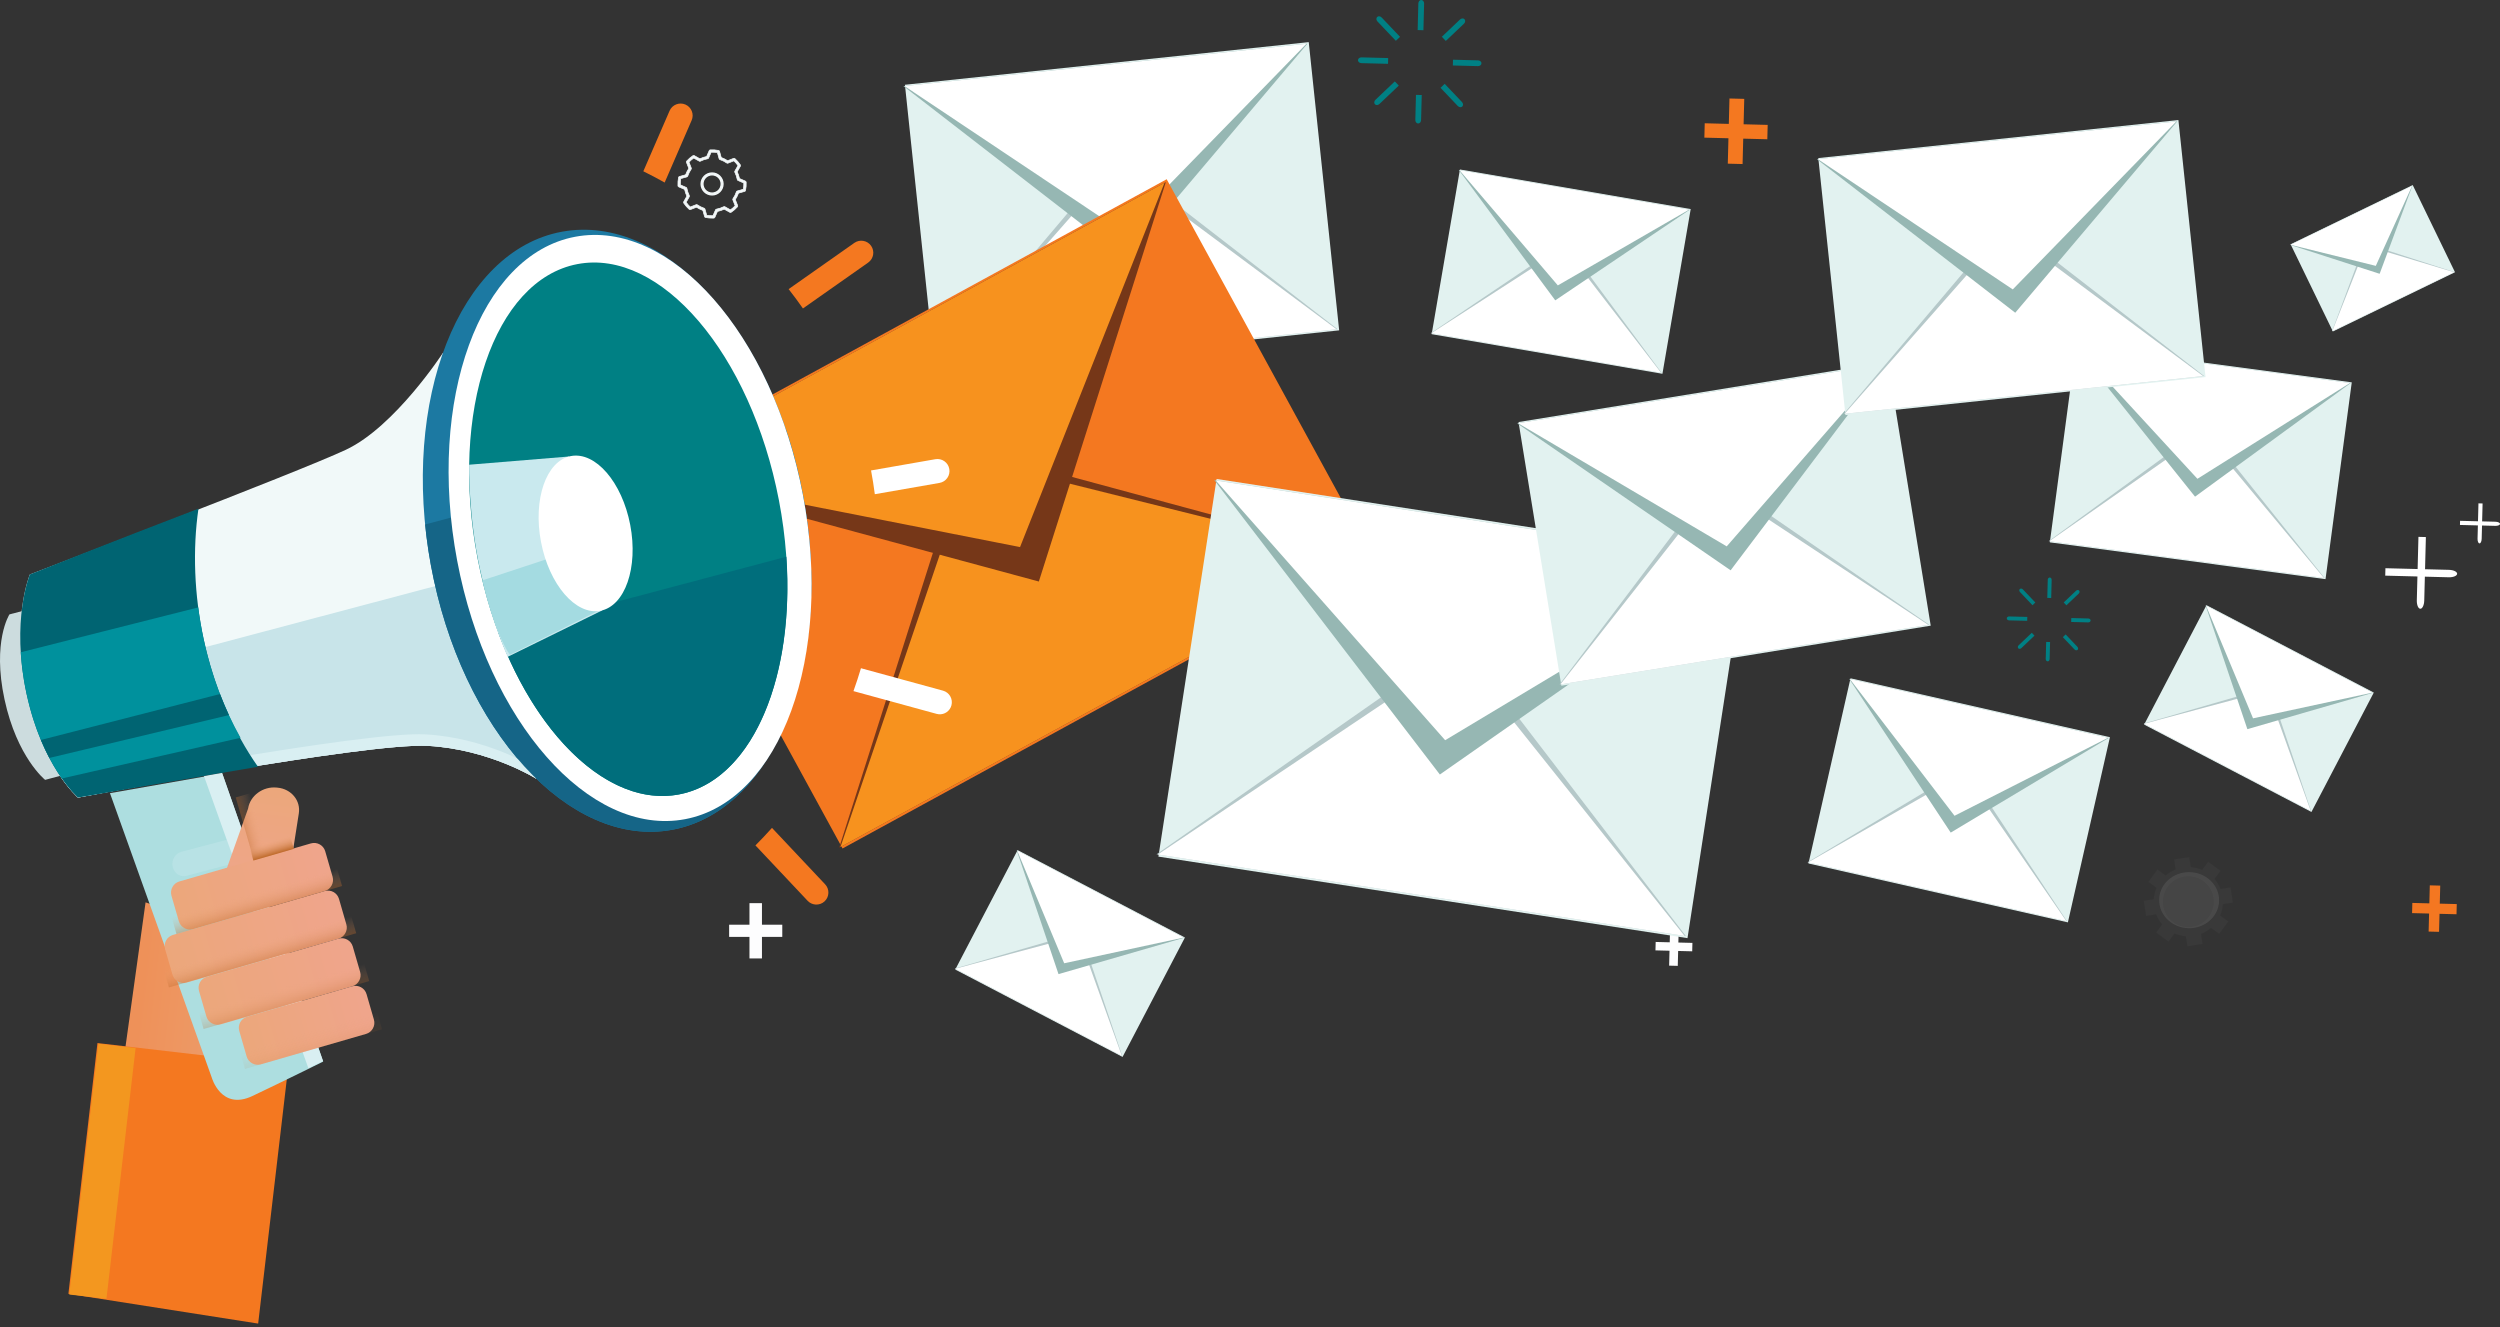 <svg width="680" height="361" viewBox="0 0 680 361" fill="none" xmlns="http://www.w3.org/2000/svg">
<rect x="0" y="0" width="680" height="361" fill="#333333" stroke="none"/>
<path d="M355.976 11.458L246.141 23.055L254.418 101.453L364.254 89.856L355.976 11.458Z" fill="#E2F2F0"/>
<path d="M253.898 101.088L303.319 42.707L363.812 89.532L253.898 101.088Z" fill="#B5C8C9"/>
<path d="M254.176 101.06L303.56 44.986L363.534 89.559L254.176 101.06Z" fill="white"/>
<path d="M245.727 23.423L306.219 70.248L355.64 11.867L245.727 23.423Z" fill="#96B7B3"/>
<path d="M246.008 23.396L305.47 63.13L355.36 11.898L246.008 23.396Z" fill="white"/>
<path d="M317.336 48.75L172.852 127.65L229.171 230.783L373.655 151.882L317.336 48.75Z" fill="#F47820"/>
<path d="M228.242 230.585L262.792 121.938L372.861 151.701L228.242 230.585Z" fill="#763718"/>
<path d="M228.609 230.384L264.428 124.936L372.493 151.901L228.609 230.384Z" fill="#F7921E"/>
<path d="M172.496 128.407L282.565 158.174L317.112 49.523L172.496 128.407Z" fill="#763718"/>
<path d="M172.863 128.207L277.451 148.805L316.741 49.725L172.863 128.207Z" fill="#F7921E"/>
<g opacity="0.3">
<g opacity="0.3">
<path opacity="0.3" d="M604.004 241.789C603.609 240.787 603.048 239.874 602.362 239.08L603.995 236.861L600.609 234.379L598.979 236.604C598.017 236.184 596.981 235.924 595.902 235.847L595.483 233.123L591.34 233.757L591.756 236.481C590.754 236.88 589.841 237.441 589.051 238.121L586.829 236.491L584.347 239.871L586.566 241.504C586.149 242.466 585.885 243.502 585.815 244.577L583.094 244.994L583.728 249.14L586.449 248.72C586.847 249.731 587.405 250.645 588.092 251.432L586.461 253.651L589.844 256.136L591.472 253.914C592.434 254.334 593.473 254.595 594.548 254.671L594.965 257.395L599.111 256.758L598.694 254.037C599.702 253.638 600.609 253.078 601.4 252.394L603.621 254.022L606.107 250.642L603.885 249.014C604.305 248.052 604.565 247.013 604.639 245.938L607.357 245.518L606.726 241.372L604.004 241.789ZM602.071 244.213C602.65 247.994 600.052 251.524 596.276 252.103C592.495 252.682 588.962 250.087 588.383 246.309C587.804 242.527 590.399 238.994 594.18 238.421C597.959 237.842 601.492 240.434 602.071 244.213Z" fill="white"/>
</g>
<path opacity="0.3" d="M603.602 245.056C603.71 240.842 600.145 237.331 595.64 237.216C591.135 237.1 587.394 240.422 587.286 244.637C587.178 248.851 590.742 252.361 595.248 252.477C599.753 252.593 603.493 249.271 603.602 245.056Z" fill="white"/>
</g>
<path d="M88.733 269.951L56.371 266.188L57.156 259.432L89.514 263.198L88.733 269.951Z" fill="url(#paint0_linear_421_63924)"/>
<path d="M89.395 263.182L39.594 245.439L32.93 293.362L68.577 297.508C68.577 297.508 70.706 273.613 80.564 271.51C90.422 269.408 89.395 263.182 89.395 263.182Z" fill="url(#paint1_linear_421_63924)"/>
<path d="M18.602 351.919L70.219 360.015L78.456 289.751L26.507 283.711L18.602 351.919Z" fill="#F47820"/>
<path d="M18.845 352.112L28.953 353.287L36.884 285.079L26.776 283.904L18.845 352.112Z" fill="#F3971F"/>
<path d="M145.877 211.821C145.877 211.821 133.184 203.814 116.423 202.873C99.661 201.932 21.209 216.944 21.209 216.944C21.209 216.944 11.511 208.618 7.208 188.658C2.906 168.697 8.124 156.247 8.124 156.247C8.124 156.247 80.745 128.598 94.09 122.331C107.432 116.062 120.486 95.963 120.486 95.963L145.877 211.821Z" fill="#F1F9F9"/>
<path d="M133.514 155.398L145.879 211.821C145.879 211.821 133.187 203.814 116.425 202.873C99.663 201.933 21.211 216.945 21.211 216.945C21.211 216.945 11.595 208.686 7.266 188.906L133.514 155.398Z" fill="#C8E4E9"/>
<path d="M28.219 207.891L12.269 212.123C12.269 212.123 4.63 206.016 1.229 190.241C-2.173 174.466 2.568 167.12 2.568 167.12L18.517 162.889L28.219 207.891Z" fill="#CCDCDE"/>
<path d="M182.843 225.693C210.815 220.534 226.773 179.937 218.487 135.019C210.202 90.1 180.809 57.869 152.838 63.029C124.867 68.188 108.908 108.785 117.194 153.703C125.48 198.622 154.872 230.853 182.843 225.693Z" fill="#1C79A2"/>
<path d="M20.54 213.822C20.54 213.822 98.992 198.81 115.754 199.751C132.332 200.682 144.92 208.521 145.192 208.692L145.879 211.821C145.879 211.821 133.187 203.814 116.425 202.873C99.663 201.933 21.211 216.944 21.211 216.944C21.211 216.944 11.595 208.686 7.266 188.906L7.342 188.885C11.939 206.425 20.54 213.822 20.54 213.822Z" fill="#D9EFF2"/>
<path d="M217.707 131.132C227.325 175.752 212.794 217.849 185.256 225.157C157.717 232.466 127.592 202.221 117.973 157.602C116.888 152.57 116.113 147.572 115.629 142.651L213.705 116.623C215.274 121.253 216.622 126.101 217.707 131.132Z" fill="#156587"/>
<path d="M186.338 222.817C212.316 217.912 226.681 178.475 218.422 134.73C210.164 90.985 182.41 59.499 156.432 64.403C130.454 69.308 116.089 108.745 124.348 152.49C132.606 196.234 160.36 227.721 186.338 222.817Z" fill="white"/>
<path d="M184.726 216.074C207.366 211.725 219.518 175.913 211.869 136.084C204.219 96.255 179.665 67.492 157.025 71.84C134.385 76.188 122.232 112.001 129.882 151.83C137.531 191.659 162.086 220.422 184.726 216.074Z" fill="#008084"/>
<path d="M8.126 156.243C8.126 156.243 30.918 147.169 53.98 138.354C52.374 149.409 52.806 161.857 55.399 173.887C58.212 186.938 63.473 199.06 70.165 208.553C45.323 212.764 21.21 216.94 21.21 216.94C21.21 216.94 11.512 208.615 7.21 188.654C2.904 168.69 8.126 156.243 8.126 156.243Z" fill="#006472"/>
<path d="M213.898 151.42C216.107 183.595 205.211 210.705 186.362 215.706C167.514 220.707 146.741 202.002 135.59 172.202L213.898 151.42Z" fill="#006E7C"/>
<path d="M127.592 126.402L154.773 124.168L163.797 166.029L138.069 178.666C138.069 178.666 133.687 169.112 130.54 154.734C127.39 140.357 127.592 126.402 127.592 126.402Z" fill="#C9E9EE"/>
<path d="M159.992 148.373L163.715 165.64L138.735 178.078C138.735 178.078 137.282 176.687 134.815 170.022C132.349 163.357 131.258 157.845 131.258 157.845L159.992 148.373Z" fill="#A4DBE1"/>
<path d="M163.31 166.132C170.012 164.852 173.645 154.393 171.424 142.772C169.204 131.151 161.97 122.769 155.268 124.05C148.566 125.331 144.933 135.79 147.154 147.41C149.375 159.031 156.608 167.413 163.31 166.132Z" fill="white"/>
<path d="M55.399 173.885C57.523 183.74 60.98 192.761 65.426 200.679L16.814 211.747C13.676 207.276 9.607 199.772 7.21 188.652C6.331 184.576 5.856 180.822 5.645 177.415L53.919 165.213C54.287 168.093 54.774 170.986 55.399 173.885Z" fill="#00919D"/>
<path d="M87.905 288.751C87.905 288.751 77.146 294.089 68.64 298.122C60.133 302.151 57.587 293.075 57.587 293.075L29.91 215.741L60.437 210.363L87.905 288.751Z" fill="#ADDEE0"/>
<path d="M55.484 211.096L60.406 210.229L87.874 288.619L83.881 290.559L55.484 211.096Z" fill="#D9EFF2"/>
<path d="M13.425 206.16C12.65 204.689 11.872 203.065 11.121 201.267L59.84 188.773C60.597 190.732 61.406 192.644 62.267 194.504L13.425 206.16Z" fill="#006472"/>
<g opacity="0.5">
<path opacity="0.5" d="M71.575 258.204L69.482 251.852L56.726 255.238C55.049 255.682 53.986 257.487 54.366 259.249L54.394 259.381C54.774 261.142 56.456 262.218 58.135 261.774L71.575 258.204Z" fill="#D9EFF2"/>
<path opacity="0.5" d="M46.995 235.83C47.375 237.592 49.057 238.667 50.737 238.223L63.846 234.745L61.753 228.393L49.327 231.69C47.651 232.134 46.588 233.939 46.968 235.701L46.995 235.83Z" fill="#D9EFF2"/>
<path opacity="0.5" d="M67.788 246.7L65.695 240.348L52.448 243.862C50.772 244.307 49.709 246.112 50.089 247.874L50.116 248.005C50.496 249.767 52.179 250.843 53.858 250.399L67.788 246.7Z" fill="#D9EFF2"/>
</g>
<path d="M67.484 219.911L60.442 239.7C59.893 243.19 66.616 245.149 70.333 245.51L70.609 245.538C74.329 245.899 77.816 243.338 78.365 239.844L81.279 221.247C81.827 217.757 79.232 214.604 75.512 214.245L75.236 214.218C71.519 213.856 68.029 216.418 67.484 219.911Z" fill="url(#paint2_linear_421_63924)"/>
<g opacity="0.6">
<path opacity="0.6" d="M69.621 215.307L74.539 232.31L69.035 233.904L64.117 216.9L69.621 215.307Z" fill="url(#paint3_linear_421_63924)"/>
</g>
<path d="M52.528 252.714L88.322 242.36C89.98 241.882 90.942 240.132 90.464 238.474L88.46 231.546C87.982 229.888 86.232 228.926 84.574 229.404L48.78 239.758C47.122 240.236 46.16 241.986 46.638 243.644L48.642 250.572C49.123 252.23 50.873 253.195 52.528 252.714Z" fill="url(#paint4_linear_421_63924)"/>
<path d="M50.801 267.252L92.068 255.317C93.726 254.839 94.688 253.089 94.21 251.431L92.206 244.503C91.728 242.845 89.978 241.883 88.32 242.361L47.054 254.296C45.396 254.774 44.434 256.524 44.912 258.182L46.916 265.11C47.397 266.768 49.147 267.733 50.801 267.252Z" fill="url(#paint5_linear_421_63924)"/>
<path d="M60.024 278.622L95.818 268.268C97.476 267.79 98.438 266.04 97.96 264.382L95.956 257.454C95.478 255.796 93.728 254.834 92.07 255.312L56.276 265.666C54.618 266.144 53.656 267.894 54.134 269.552L56.138 276.48C56.62 278.138 58.366 279.1 60.024 278.622Z" fill="url(#paint6_linear_421_63924)"/>
<path d="M70.969 289.495L99.565 281.225C101.223 280.747 102.185 278.997 101.707 277.339L99.703 270.411C99.225 268.753 97.475 267.791 95.818 268.269L67.222 276.54C65.564 277.018 64.602 278.767 65.08 280.425L67.084 287.354C67.565 289.011 69.311 289.977 70.969 289.495Z" fill="url(#paint7_linear_421_63924)"/>
<g opacity="0.6">
<path opacity="0.6" d="M46.121 247.55L91.172 234.518L93.048 240.995L47.993 254.025L46.121 247.55Z" fill="url(#paint8_linear_421_63924)"/>
</g>
<g opacity="0.6">
<path opacity="0.6" d="M44.07 262.098L95.017 247.361L96.893 253.839L45.943 268.575L44.07 262.098Z" fill="url(#paint9_linear_421_63924)"/>
</g>
<g opacity="0.5">
<path opacity="0.5" d="M53.5 273.409L98.551 260.377L100.423 266.855L55.372 279.887L53.5 273.409Z" fill="url(#paint10_linear_421_63924)"/>
</g>
<g opacity="0.3">
<path opacity="0.3" d="M64.746 284.278L102.045 273.488L103.917 279.966L66.618 290.756L64.746 284.278Z" fill="url(#paint11_linear_421_63924)"/>
</g>
<path d="M67.449 229L78.456 225.816L79.924 230.891L68.917 234.075L67.449 229Z" fill="url(#paint12_linear_421_63924)"/>
<path d="M385.788 0.926L385.602 8.179L387.17 8.219L387.357 0.966C387.37 0.445 387.03 0.009 386.597 0C386.162 -0.012 385.801 0.405 385.788 0.926Z" fill="#008084"/>
<path d="M384.969 32.624C384.957 33.145 385.297 33.58 385.729 33.589C386.161 33.601 386.523 33.184 386.538 32.663L386.713 25.848L385.144 25.809L384.969 32.624Z" fill="#008084"/>
<path d="M369.367 16.364C369.355 16.796 369.772 17.157 370.293 17.173L377.543 17.36L377.583 15.791L370.333 15.604C369.812 15.592 369.38 15.932 369.367 16.364Z" fill="#008084"/>
<path d="M402.031 16.417L395.216 16.242L395.176 17.811L401.991 17.986C402.512 17.998 402.947 17.658 402.956 17.226C402.968 16.791 402.552 16.429 402.031 16.417Z" fill="#008084"/>
<path d="M374.675 5.84L379.67 11.098L380.807 10.02L375.812 4.761C375.453 4.381 374.905 4.317 374.592 4.614C374.28 4.912 374.313 5.46 374.675 5.84Z" fill="#008084"/>
<path d="M396.515 28.828C396.873 29.208 397.422 29.272 397.734 28.975C398.05 28.678 398.01 28.126 397.652 27.749L392.957 22.807L391.82 23.885L396.515 28.828Z" fill="#008084"/>
<path d="M373.985 28.361C374.282 28.677 374.834 28.637 375.21 28.278L380.469 23.283L379.39 22.146L374.132 27.141C373.752 27.503 373.684 28.048 373.985 28.361Z" fill="#008084"/>
<path d="M397.122 5.308L392.18 10.002L393.258 11.139L398.201 6.445C398.581 6.086 398.645 5.538 398.348 5.225C398.051 4.91 397.502 4.949 397.122 5.308Z" fill="#008084"/>
<path d="M454.109 258.6L450.285 258.502L450.343 256.21L454.168 256.308L454.272 252.254L456.619 252.315L456.515 256.369L460.339 256.467L460.281 258.759L456.457 258.661L456.352 262.715L454.005 262.654L454.109 258.6Z" fill="#FDFDFE"/>
<path d="M660.71 248.484L656.086 248.365L656.156 245.595L660.78 245.714L660.906 240.814L663.744 240.888L663.618 245.788L668.242 245.907L668.171 248.677L663.548 248.558L663.422 253.458L660.584 253.384L660.71 248.484Z" fill="#F47721"/>
<path d="M203.855 254.833H198.324V251.52H203.855V245.658H207.251V251.52H212.782V254.833H207.251V260.695H203.855V254.833Z" fill="#FDFDFE"/>
<path d="M470.137 37.606L463.586 37.438L463.687 33.531L470.239 33.699L470.416 26.789L474.437 26.893L474.259 33.803L480.81 33.972L480.709 37.879L474.158 37.71L473.98 44.62L469.96 44.516L470.137 37.606Z" fill="#F47820"/>
<path d="M659.395 163.356L659.839 146.079L657.817 146.027L657.373 163.304C657.342 164.548 657.768 165.568 658.326 165.584C658.883 165.599 659.361 164.6 659.395 163.356Z" fill="white"/>
<path d="M666.114 154.997L648.837 154.553L648.785 156.575L666.062 157.019C667.306 157.05 668.326 156.624 668.341 156.066C668.354 155.509 667.358 155.031 666.114 154.997Z" fill="white"/>
<path d="M675.016 146.562L675.264 136.94L674.14 136.912L673.892 146.534C673.873 147.227 674.112 147.796 674.422 147.803C674.734 147.812 675.001 147.257 675.016 146.562Z" fill="white"/>
<path d="M678.759 141.91L669.137 141.662L669.109 142.787L678.731 143.035C679.424 143.053 679.994 142.814 680 142.505C680.006 142.195 679.451 141.929 678.759 141.91Z" fill="white"/>
<path d="M202.8 51.807C202.944 51.09 202.999 50.33 202.965 49.551C202.959 49.426 202.882 49.315 202.769 49.263L201.151 48.555L201.13 48.454C201.01 47.894 200.826 47.345 200.578 46.818L200.535 46.723L201.402 45.191C201.464 45.081 201.458 44.949 201.387 44.845C201.157 44.508 200.934 44.213 200.698 43.947C200.471 43.686 200.213 43.423 199.904 43.141C199.812 43.055 199.68 43.031 199.564 43.077L197.924 43.717L197.836 43.659C197.351 43.346 196.834 43.086 196.291 42.89L196.193 42.853L195.718 41.155C195.684 41.036 195.586 40.944 195.464 40.919C194.731 40.775 193.971 40.723 193.199 40.763C193.074 40.769 192.963 40.846 192.914 40.959L192.21 42.571L192.108 42.592C191.541 42.712 190.99 42.896 190.466 43.141L190.371 43.187L188.842 42.32C188.735 42.258 188.6 42.264 188.496 42.332C188.195 42.534 187.898 42.758 187.592 43.018C187.304 43.273 187.031 43.542 186.78 43.821C186.697 43.913 186.672 44.045 186.718 44.161L187.359 45.804L187.304 45.893C186.991 46.374 186.731 46.895 186.531 47.44L186.495 47.538L184.794 48.016C184.674 48.05 184.586 48.148 184.561 48.27C184.42 48.997 184.365 49.76 184.402 50.529C184.408 50.654 184.484 50.765 184.598 50.817L186.219 51.522L186.24 51.623C186.366 52.196 186.55 52.747 186.786 53.256L186.829 53.351L185.964 54.886C185.903 54.997 185.909 55.131 185.98 55.236C186.225 55.591 186.443 55.876 186.666 56.136C186.905 56.409 187.175 56.679 187.463 56.939C187.555 57.025 187.687 57.047 187.803 57.001L189.442 56.357L189.531 56.415C190.009 56.725 190.527 56.985 191.073 57.188L191.171 57.224L191.649 58.925C191.682 59.044 191.784 59.136 191.906 59.161C192.66 59.302 193.42 59.354 194.158 59.317C194.284 59.311 194.394 59.238 194.443 59.121L195.157 57.503L195.258 57.482C195.825 57.362 196.377 57.178 196.898 56.933L196.993 56.89L198.531 57.751C198.641 57.813 198.773 57.806 198.877 57.736C199.199 57.519 199.503 57.289 199.781 57.05C200.042 56.82 200.308 56.559 200.587 56.253C200.67 56.161 200.698 56.026 200.649 55.91L199.999 54.276L200.057 54.188C200.373 53.703 200.633 53.179 200.829 52.637L200.866 52.539L202.564 52.064C202.686 52.027 202.775 51.929 202.8 51.807ZM202.211 51.353L202.19 51.482L200.52 51.951C200.413 51.981 200.33 52.061 200.296 52.168C200.082 52.839 199.766 53.471 199.362 54.044C199.297 54.136 199.282 54.252 199.325 54.356L199.962 55.962L199.87 56.057C199.689 56.244 199.518 56.406 199.349 56.553C199.169 56.709 198.975 56.86 198.779 57.001L198.675 57.077L197.164 56.228C197.069 56.173 196.953 56.17 196.852 56.222C196.23 56.541 195.562 56.765 194.872 56.884C194.765 56.903 194.673 56.976 194.627 57.077L193.926 58.668H193.794C193.763 58.668 193.736 58.668 193.705 58.668C193.261 58.668 192.807 58.634 192.357 58.566L192.225 58.548L191.756 56.878C191.725 56.774 191.646 56.688 191.542 56.654C190.867 56.434 190.239 56.118 189.672 55.72C189.58 55.655 189.467 55.64 189.363 55.683L187.751 56.314L187.656 56.222C187.481 56.054 187.316 55.879 187.16 55.704C187.012 55.533 186.865 55.346 186.712 55.135L186.636 55.03L187.484 53.523C187.54 53.428 187.54 53.311 187.491 53.213C187.184 52.606 186.96 51.941 186.829 51.231C186.81 51.123 186.737 51.031 186.636 50.989L185.045 50.296V50.164C185.042 49.674 185.076 49.19 185.146 48.724L185.165 48.595L186.835 48.123C186.939 48.093 187.025 48.013 187.058 47.909C187.279 47.238 187.592 46.61 187.993 46.037C188.057 45.945 188.07 45.831 188.03 45.727L187.402 44.112L187.494 44.017C187.659 43.846 187.837 43.677 188.014 43.518C188.211 43.352 188.398 43.205 188.584 43.067L188.692 42.991L190.196 43.843C190.294 43.898 190.411 43.901 190.509 43.849C191.131 43.527 191.799 43.303 192.494 43.184C192.605 43.165 192.697 43.092 192.74 42.991L193.432 41.406L193.564 41.403C194.048 41.394 194.535 41.428 195.004 41.501L195.133 41.523L195.599 43.193C195.629 43.3 195.709 43.383 195.813 43.417C196.481 43.631 197.109 43.947 197.682 44.348C197.774 44.413 197.888 44.428 197.992 44.385L199.604 43.754L199.699 43.846C199.886 44.026 200.048 44.198 200.195 44.37C200.348 44.544 200.495 44.728 200.642 44.933L200.719 45.041L199.867 46.548C199.812 46.646 199.809 46.763 199.861 46.861C200.183 47.492 200.406 48.157 200.526 48.84C200.544 48.951 200.618 49.04 200.719 49.086L202.309 49.781V49.913C202.319 50.409 202.285 50.89 202.211 51.353Z" fill="#F3F8F9"/>
<path d="M193.699 59.42C193.102 59.42 192.495 59.365 191.888 59.252C191.732 59.224 191.6 59.105 191.557 58.948L191.094 57.294L191.042 57.275C190.488 57.07 189.964 56.81 189.48 56.494L189.434 56.463L187.84 57.088C187.69 57.147 187.522 57.116 187.402 57.009C187.114 56.748 186.844 56.476 186.599 56.2C186.372 55.936 186.152 55.648 185.904 55.29C185.812 55.158 185.802 54.983 185.882 54.842L186.722 53.347L186.697 53.295C186.458 52.78 186.274 52.222 186.146 51.643L186.133 51.588L184.558 50.902C184.408 50.837 184.31 50.693 184.304 50.534C184.267 49.752 184.322 48.986 184.466 48.251C184.497 48.092 184.614 47.966 184.767 47.923L186.418 47.457L186.437 47.405C186.639 46.854 186.903 46.327 187.218 45.839L187.249 45.793L186.627 44.197C186.569 44.047 186.599 43.878 186.706 43.759C186.961 43.477 187.237 43.204 187.525 42.95C187.831 42.689 188.131 42.462 188.438 42.257C188.573 42.168 188.744 42.162 188.882 42.242L190.368 43.085L190.42 43.06C190.95 42.812 191.511 42.625 192.081 42.502L192.136 42.49L192.82 40.921C192.884 40.774 193.025 40.676 193.187 40.667C193.969 40.627 194.738 40.682 195.473 40.826C195.633 40.857 195.755 40.973 195.798 41.13L196.258 42.778L196.31 42.797C196.858 42.996 197.385 43.259 197.873 43.578L197.919 43.609L199.512 42.983C199.662 42.925 199.831 42.956 199.95 43.066C200.263 43.348 200.523 43.615 200.753 43.881C200.989 44.154 201.219 44.448 201.449 44.788C201.541 44.923 201.547 45.095 201.467 45.236L200.624 46.728L200.649 46.78C200.897 47.313 201.084 47.871 201.207 48.438L201.219 48.493L202.794 49.182C202.941 49.247 203.042 49.391 203.048 49.553C203.082 50.338 203.027 51.104 202.883 51.83C202.852 51.986 202.736 52.112 202.583 52.155L200.934 52.618L200.916 52.67C200.716 53.221 200.453 53.751 200.131 54.242L200.1 54.288L200.732 55.878C200.79 56.028 200.759 56.203 200.652 56.319C200.37 56.629 200.104 56.892 199.837 57.125C199.555 57.367 199.249 57.6 198.924 57.821C198.792 57.913 198.62 57.919 198.479 57.839L196.984 56.999L196.932 57.024C196.405 57.269 195.847 57.456 195.271 57.579L195.216 57.591L194.52 59.163C194.456 59.31 194.315 59.405 194.153 59.414C194.012 59.417 193.855 59.42 193.699 59.42ZM189.455 56.255L189.584 56.338C190.056 56.644 190.567 56.898 191.107 57.101L191.251 57.153L191.741 58.903C191.766 58.988 191.836 59.053 191.925 59.071C192.673 59.209 193.423 59.261 194.156 59.224C194.245 59.218 194.324 59.166 194.358 59.083L195.093 57.422L195.244 57.392C195.804 57.272 196.35 57.092 196.861 56.849L196.999 56.785L198.577 57.671C198.657 57.717 198.749 57.711 198.823 57.661C199.141 57.444 199.445 57.217 199.717 56.981C199.978 56.754 200.238 56.497 200.517 56.191C200.578 56.126 200.594 56.028 200.563 55.945L199.895 54.266L199.981 54.138C200.293 53.66 200.551 53.145 200.744 52.605L200.796 52.461L202.54 51.971C202.625 51.947 202.69 51.879 202.705 51.79C202.846 51.079 202.901 50.329 202.868 49.556C202.864 49.468 202.809 49.388 202.727 49.351L201.063 48.625L201.032 48.475C200.912 47.923 200.732 47.378 200.49 46.86L200.425 46.722L201.317 45.147C201.36 45.067 201.357 44.975 201.308 44.899C201.081 44.565 200.857 44.273 200.624 44.01C200.401 43.75 200.143 43.489 199.837 43.21C199.77 43.149 199.678 43.131 199.595 43.164L197.909 43.823L197.781 43.74C197.303 43.431 196.791 43.173 196.255 42.98L196.111 42.928L195.624 41.185C195.599 41.099 195.532 41.035 195.443 41.016C194.723 40.875 193.969 40.823 193.203 40.86C193.114 40.866 193.034 40.918 193 41.001L192.277 42.659L192.127 42.689C191.569 42.809 191.024 42.99 190.506 43.232L190.365 43.296L188.793 42.404C188.717 42.361 188.622 42.364 188.545 42.413C188.245 42.616 187.954 42.836 187.65 43.094C187.368 43.342 187.099 43.612 186.847 43.887C186.786 43.955 186.771 44.047 186.804 44.13L187.463 45.815L187.381 45.944C187.071 46.422 186.817 46.936 186.618 47.473L186.565 47.617L184.819 48.11C184.733 48.135 184.669 48.205 184.653 48.291C184.512 49.011 184.46 49.762 184.494 50.528C184.497 50.617 184.552 50.696 184.635 50.733L186.299 51.459L186.333 51.609C186.458 52.179 186.639 52.722 186.872 53.224L186.936 53.362L186.048 54.94C186.005 55.017 186.008 55.115 186.06 55.189C186.302 55.541 186.52 55.823 186.74 56.08C186.979 56.353 187.246 56.62 187.528 56.874C187.595 56.935 187.687 56.95 187.77 56.92L189.455 56.255ZM193.705 58.765C193.255 58.765 192.798 58.731 192.345 58.663L192.155 58.636L191.671 56.905C191.649 56.828 191.591 56.77 191.517 56.745C190.834 56.522 190.197 56.203 189.624 55.798C189.559 55.752 189.477 55.743 189.403 55.771L187.736 56.426L187.598 56.295C187.423 56.126 187.255 55.949 187.096 55.771C186.945 55.596 186.795 55.406 186.642 55.195L186.529 55.041L187.405 53.482C187.445 53.414 187.445 53.332 187.411 53.261C187.099 52.648 186.875 51.971 186.74 51.254C186.725 51.177 186.676 51.113 186.602 51.082L184.957 50.365L184.954 50.172C184.951 49.676 184.984 49.189 185.055 48.717L185.085 48.527L186.814 48.04C186.89 48.018 186.949 47.96 186.973 47.886C187.194 47.206 187.512 46.569 187.92 45.99C187.966 45.925 187.975 45.843 187.947 45.769L187.298 44.099L187.43 43.961C187.598 43.786 187.776 43.618 187.957 43.458C188.159 43.287 188.346 43.14 188.533 43.002L188.689 42.889L190.246 43.771C190.313 43.811 190.399 43.814 190.469 43.777C191.101 43.452 191.778 43.226 192.483 43.103C192.559 43.091 192.627 43.039 192.657 42.965L193.374 41.323L193.567 41.32C194.039 41.31 194.533 41.344 195.026 41.421L195.216 41.451L195.697 43.18C195.719 43.256 195.777 43.314 195.85 43.339C196.527 43.556 197.165 43.875 197.744 44.283C197.808 44.329 197.891 44.338 197.965 44.31L199.635 43.658L199.773 43.789C199.963 43.973 200.125 44.145 200.275 44.319C200.428 44.494 200.575 44.681 200.729 44.889L200.842 45.046L199.959 46.605C199.92 46.673 199.92 46.759 199.956 46.829C200.284 47.467 200.511 48.144 200.631 48.836C200.643 48.913 200.695 48.98 200.768 49.011L202.414 49.731L202.417 49.924C202.42 50.42 202.386 50.911 202.313 51.377L202.282 51.567L200.554 52.051C200.477 52.072 200.419 52.13 200.395 52.204C200.177 52.884 199.858 53.522 199.448 54.104C199.402 54.168 199.393 54.251 199.42 54.328L200.082 55.991L199.947 56.129C199.76 56.319 199.589 56.485 199.42 56.632C199.239 56.788 199.043 56.941 198.844 57.085L198.691 57.199L197.128 56.322C197.058 56.282 196.975 56.282 196.907 56.319C196.276 56.644 195.599 56.871 194.9 56.99C194.824 57.003 194.756 57.055 194.726 57.128L193.999 58.774L193.705 58.765ZM192.302 58.464L192.372 58.474C192.817 58.541 193.264 58.575 193.705 58.575H193.865L194.542 57.039C194.6 56.911 194.716 56.819 194.857 56.794C195.538 56.675 196.197 56.457 196.812 56.142C196.938 56.077 197.088 56.077 197.214 56.148L198.672 56.966L198.728 56.926C198.924 56.785 199.114 56.635 199.291 56.482C199.457 56.338 199.625 56.178 199.806 55.988L199.855 55.939L199.239 54.389C199.187 54.254 199.206 54.104 199.288 53.987C199.69 53.42 199.999 52.798 200.211 52.136C200.254 52.002 200.364 51.898 200.499 51.858L202.111 51.404L202.123 51.334C202.193 50.877 202.227 50.399 202.224 49.912V49.841L200.692 49.17C200.56 49.112 200.468 48.996 200.444 48.855C200.324 48.181 200.103 47.522 199.788 46.9C199.724 46.771 199.727 46.624 199.797 46.498L200.621 45.046L200.578 44.987C200.428 44.782 200.284 44.601 200.134 44.43C199.987 44.261 199.828 44.093 199.641 43.912L199.592 43.863L198.035 44.473C197.903 44.525 197.753 44.506 197.637 44.424C197.073 44.025 196.451 43.719 195.792 43.504C195.657 43.462 195.553 43.351 195.513 43.216L195.063 41.605L194.992 41.592C194.511 41.519 194.033 41.485 193.567 41.494H193.497L192.829 43.023C192.771 43.155 192.654 43.247 192.513 43.272C191.827 43.391 191.171 43.609 190.555 43.927C190.426 43.992 190.276 43.989 190.154 43.918L188.701 43.097L188.643 43.137C188.459 43.272 188.275 43.416 188.079 43.581C187.905 43.737 187.73 43.903 187.564 44.074L187.515 44.123L188.122 45.68C188.174 45.812 188.156 45.962 188.076 46.075C187.681 46.639 187.371 47.261 187.154 47.923C187.108 48.058 187.001 48.162 186.866 48.199L185.254 48.652L185.245 48.723C185.174 49.182 185.141 49.664 185.144 50.148V50.218L186.679 50.886C186.808 50.941 186.899 51.058 186.927 51.196C187.056 51.898 187.276 52.556 187.58 53.154C187.644 53.279 187.641 53.43 187.571 53.552L186.752 55.008L186.792 55.063C186.945 55.271 187.089 55.455 187.237 55.627C187.39 55.801 187.555 55.973 187.727 56.139L187.776 56.188L189.329 55.578C189.461 55.526 189.611 55.544 189.728 55.627C190.286 56.019 190.905 56.328 191.569 56.549C191.704 56.592 191.808 56.702 191.845 56.837L192.302 58.464Z" fill="#F3F8F9"/>
<path d="M193.685 53.005C192.049 53.005 190.719 51.675 190.719 50.036C190.719 48.399 192.049 47.066 193.685 47.066C195.321 47.066 196.651 48.396 196.651 50.036C196.651 51.672 195.321 53.005 193.685 53.005ZM193.685 47.532C192.303 47.532 191.181 48.657 191.181 50.036C191.181 51.418 192.306 52.539 193.685 52.539C195.067 52.539 196.189 51.415 196.189 50.036C196.189 48.657 195.064 47.532 193.685 47.532Z" fill="#F3F8F9"/>
<path d="M193.684 53.195C191.943 53.195 190.527 51.78 190.527 50.039C190.527 48.298 191.943 46.883 193.684 46.883C195.424 46.883 196.84 48.298 196.84 50.039C196.84 51.776 195.424 53.195 193.684 53.195ZM193.684 47.26C192.151 47.26 190.904 48.507 190.904 50.039C190.904 51.571 192.151 52.818 193.684 52.818C195.216 52.818 196.463 51.571 196.463 50.039C196.463 48.507 195.216 47.26 193.684 47.26ZM193.684 52.73C192.197 52.73 190.99 51.522 190.99 50.036C190.99 48.55 192.197 47.343 193.684 47.343C195.17 47.343 196.377 48.55 196.377 50.036C196.377 51.522 195.167 52.73 193.684 52.73ZM193.684 47.722C192.406 47.722 191.37 48.761 191.37 50.036C191.37 51.314 192.409 52.349 193.684 52.349C194.961 52.349 195.997 51.311 195.997 50.036C195.997 48.761 194.958 47.722 193.684 47.722Z" fill="#F3F8F9"/>
<path d="M257.665 130.008C258.167 129.294 258.36 128.424 258.21 127.563C258.06 126.702 257.582 125.951 256.868 125.449C256.154 124.946 255.287 124.753 254.426 124.903L236.926 127.961C237.33 130.103 237.673 132.267 237.952 134.424L255.551 131.35C256.412 131.2 257.162 130.722 257.665 130.008Z" fill="white"/>
<path d="M214.504 78.639C215.849 80.352 217.155 82.114 218.399 83.9L236.147 71.419C237.624 70.381 237.979 68.337 236.941 66.86C235.902 65.383 233.858 65.027 232.381 66.066L214.504 78.639Z" fill="#F47820"/>
<path d="M254.767 194.174C254.96 194.226 255.16 194.263 255.356 194.279C256.928 194.413 258.368 193.405 258.788 191.879C259.263 190.139 258.236 188.337 256.496 187.859L234.181 181.758C233.562 183.845 232.879 185.928 232.141 187.984L254.767 194.174Z" fill="white"/>
<path d="M219.674 245.017C220.226 245.605 220.974 245.964 221.773 246.034C222.702 246.114 223.621 245.795 224.298 245.158C225.613 243.92 225.674 241.845 224.436 240.534L209.979 225.182C208.526 226.812 207.019 228.408 205.48 229.95L219.674 245.017Z" fill="#F47820"/>
<path d="M186.433 28.434C185.63 28.085 184.741 28.073 183.929 28.392C183.117 28.713 182.477 29.332 182.127 30.132L174.984 46.59C176.942 47.553 178.888 48.579 180.788 49.652L188.127 32.734C188.476 31.931 188.489 31.042 188.17 30.23C187.854 29.421 187.235 28.784 186.433 28.434Z" fill="#F47820"/>
<path d="M556.989 157.71L556.863 162.635L557.927 162.662L558.052 157.738C558.061 157.382 557.832 157.088 557.537 157.082C557.243 157.076 556.998 157.358 556.989 157.71Z" fill="#008084"/>
<path d="M556.438 179.231C556.429 179.586 556.658 179.88 556.953 179.886C557.247 179.892 557.492 179.614 557.501 179.258L557.621 174.631L556.557 174.604L556.438 179.231Z" fill="#008084"/>
<path d="M545.844 168.191C545.838 168.485 546.117 168.73 546.472 168.74L551.396 168.865L551.424 167.802L546.5 167.676C546.144 167.664 545.853 167.897 545.844 168.191Z" fill="#008084"/>
<path d="M568.018 168.229L563.391 168.109L563.363 169.173L567.99 169.292C568.346 169.301 568.64 169.072 568.646 168.777C568.655 168.483 568.373 168.238 568.018 168.229Z" fill="#008084"/>
<path d="M549.447 161.048L552.84 164.618L553.612 163.885L550.22 160.315C549.974 160.058 549.604 160.015 549.392 160.217C549.178 160.416 549.202 160.79 549.447 161.048Z" fill="#008084"/>
<path d="M564.273 176.657C564.518 176.915 564.889 176.958 565.1 176.755C565.315 176.553 565.287 176.179 565.045 175.922L561.858 172.566L561.086 173.299L564.273 176.657Z" fill="#008084"/>
<path d="M548.974 176.343C549.176 176.557 549.55 176.529 549.807 176.287L553.377 172.895L552.645 172.123L549.075 175.515C548.818 175.757 548.772 176.128 548.974 176.343Z" fill="#008084"/>
<path d="M564.684 160.686L561.328 163.872L562.06 164.645L565.416 161.458C565.673 161.213 565.716 160.842 565.514 160.63C565.315 160.416 564.941 160.44 564.684 160.686Z" fill="#008084"/>
<path d="M330.916 130.277L315.086 233.002L458.997 255.179L474.828 152.454L330.916 130.277Z" fill="#E2F2F0"/>
<path d="M314.566 232.368L397.22 174.578L458.576 254.633L314.566 232.368Z" fill="#B5C8C9"/>
<path d="M314.93 232.423L396.755 177.566L458.207 254.578L314.93 232.423Z" fill="white"/>
<path d="M330.289 130.613L391.642 210.668L474.295 152.878L330.289 130.613Z" fill="#96B7B3"/>
<path d="M330.656 130.668L393.082 201.337L473.93 152.823L330.656 130.668Z" fill="white"/>
<path d="M513.503 98.47L413.039 114.795L424.692 186.506L525.156 170.181L513.503 98.47Z" fill="#E2F2F0"/>
<path d="M424.172 186.194L466.64 129.934L524.711 169.904L424.172 186.194Z" fill="#B5C8C9"/>
<path d="M424.43 186.152L466.98 132.021L524.457 169.948L424.43 186.152Z" fill="white"/>
<path d="M412.66 115.154L470.728 155.125L513.197 98.867L412.66 115.154Z" fill="#96B7B3"/>
<path d="M412.91 115.115L469.667 148.614L512.935 98.908L412.91 115.115Z" fill="white"/>
<path d="M564.693 94.002L557.555 147.525L632.54 157.526L639.679 104.003L564.693 94.002Z" fill="#E2F2F0"/>
<path d="M557.242 147.183L599.563 116.289L632.281 157.222L557.242 147.183Z" fill="#B5C8C9"/>
<path d="M557.434 147.208L599.356 117.846L632.092 157.197L557.434 147.208Z" fill="white"/>
<path d="M564.332 94.164L597.049 135.094L639.367 104.203L564.332 94.164Z" fill="#96B7B3"/>
<path d="M564.523 94.189L597.697 130.235L639.179 104.179L564.523 94.189Z" fill="white"/>
<path d="M397.101 46.099L389.414 90.9L452.182 101.67L459.869 56.868L397.101 46.099Z" fill="#E2F2F0"/>
<path d="M389.164 90.617L425.736 65.959L451.973 101.419L389.164 90.617Z" fill="#B5C8C9"/>
<path d="M389.32 90.645L425.51 67.262L451.81 101.392L389.32 90.645Z" fill="white"/>
<path d="M396.793 46.236L423.029 81.696L459.599 57.041L396.793 46.236Z" fill="#96B7B3"/>
<path d="M396.953 46.264L423.729 77.63L459.44 57.013L396.953 46.264Z" fill="white"/>
<path d="M276.792 231.236L259.828 263.719L305.335 287.484L322.299 255.001L276.792 231.236Z" fill="#E2F2F0"/>
<path d="M259.723 263.439L293.874 253.551L305.252 287.24L259.723 263.439Z" fill="#B5C8C9"/>
<path d="M259.84 263.499L293.385 254.496L305.139 287.183L259.84 263.499Z" fill="white"/>
<path d="M276.539 231.27L287.914 264.961L322.068 255.073L276.539 231.27Z" fill="#96B7B3"/>
<path d="M276.656 231.33L289.456 262.01L321.953 255.011L276.656 231.33Z" fill="white"/>
<path d="M656.261 50.339L623.047 66.447L634.546 90.157L667.76 74.048L656.261 50.339Z" fill="#E2F2F0"/>
<path d="M634.312 90.102L643.227 66.143L667.557 73.999L634.312 90.102Z" fill="#B5C8C9"/>
<path d="M634.391 90.062L643.556 66.832L667.467 74.039L634.391 90.062Z" fill="white"/>
<path d="M622.93 66.617L647.26 74.473L656.174 50.514L622.93 66.617Z" fill="#96B7B3"/>
<path d="M623.016 66.574L646.218 72.316L656.092 50.551L623.016 66.574Z" fill="white"/>
<path d="M503.337 184.499L491.902 234.867L562.465 250.887L573.9 200.519L503.337 184.499Z" fill="#E2F2F0"/>
<path d="M491.629 234.535L534.615 208.773L562.233 250.595L491.629 234.535Z" fill="#B5C8C9"/>
<path d="M491.809 234.573L534.283 210.236L562.054 250.553L491.809 234.573Z" fill="white"/>
<path d="M502.977 184.646L530.595 226.468L573.578 200.706L502.977 184.646Z" fill="#96B7B3"/>
<path d="M503.152 184.686L531.632 221.892L573.398 200.666L503.152 184.686Z" fill="white"/>
<path d="M592.523 32.651L494.578 42.992L501.96 112.906L599.904 102.565L592.523 32.651Z" fill="#E2F2F0"/>
<path d="M501.484 112.567L545.558 60.508L599.502 102.262L501.484 112.567Z" fill="#B5C8C9"/>
<path d="M501.738 112.542L545.775 62.539L599.259 102.289L501.738 112.542Z" fill="white"/>
<path d="M494.199 43.309L548.143 85.066L592.214 33.004L494.199 43.309Z" fill="#96B7B3"/>
<path d="M494.449 43.286L547.474 78.719L591.964 33.033L494.449 43.286Z" fill="white"/>
<path d="M600.166 164.611L583.203 197.094L628.71 220.859L645.673 188.376L600.166 164.611Z" fill="#E2F2F0"/>
<path d="M583.094 196.811L617.248 186.92L628.623 220.612L583.094 196.811Z" fill="#B5C8C9"/>
<path d="M583.211 196.868L616.753 187.865L628.507 220.549L583.211 196.868Z" fill="white"/>
<path d="M599.91 164.639L611.285 198.331L645.436 188.439L599.91 164.639Z" fill="#96B7B3"/>
<path d="M600.027 164.703L612.827 195.383L645.324 188.384L600.027 164.703Z" fill="white"/>
<defs>
<linearGradient id="paint0_linear_421_63924" x1="73.328" y1="261.318" x2="72.543" y2="268.079" gradientUnits="userSpaceOnUse">
<stop stop-color="#BF6B2C"/>
<stop offset="0.715" stop-color="#ECA77B" stop-opacity="0"/>
</linearGradient>
<linearGradient id="paint1_linear_421_63924" x1="35.768" y1="269.36" x2="88.147" y2="275.44" gradientUnits="userSpaceOnUse">
<stop offset="0.052" stop-color="#EE9159"/>
<stop offset="1" stop-color="#ECA77B"/>
</linearGradient>
<linearGradient id="paint2_linear_421_63924" x1="69.057" y1="245.343" x2="73.107" y2="213.921" gradientUnits="userSpaceOnUse">
<stop offset="0.052" stop-color="#EFA58B"/>
<stop offset="1" stop-color="#ECA77B"/>
</linearGradient>
<linearGradient id="paint3_linear_421_63924" x1="66.541" y1="225.396" x2="72.044" y2="223.804" gradientUnits="userSpaceOnUse">
<stop stop-color="#BF6B2C"/>
<stop offset="0.715" stop-color="#ECA77B" stop-opacity="0"/>
</linearGradient>
<linearGradient id="paint4_linear_421_63924" x1="89.45" y1="234.981" x2="47.632" y2="247.079" gradientUnits="userSpaceOnUse">
<stop offset="0.052" stop-color="#EFA58B"/>
<stop offset="1" stop-color="#ECA77B"/>
</linearGradient>
<linearGradient id="paint5_linear_421_63924" x1="93.196" y1="247.936" x2="45.906" y2="261.617" gradientUnits="userSpaceOnUse">
<stop offset="0.052" stop-color="#EFA58B"/>
<stop offset="1" stop-color="#ECA77B"/>
</linearGradient>
<linearGradient id="paint6_linear_421_63924" x1="96.946" y1="260.888" x2="55.128" y2="272.986" gradientUnits="userSpaceOnUse">
<stop offset="0.052" stop-color="#EFA58B"/>
<stop offset="1" stop-color="#ECA77B"/>
</linearGradient>
<linearGradient id="paint7_linear_421_63924" x1="100.696" y1="273.843" x2="66.074" y2="283.859" gradientUnits="userSpaceOnUse">
<stop offset="0.052" stop-color="#EFA58B"/>
<stop offset="1" stop-color="#ECA77B"/>
</linearGradient>
<linearGradient id="paint8_linear_421_63924" x1="70.509" y1="247.478" x2="68.636" y2="241.001" gradientUnits="userSpaceOnUse">
<stop stop-color="#BF6B2C"/>
<stop offset="0.715" stop-color="#ECA77B" stop-opacity="0"/>
</linearGradient>
<linearGradient id="paint9_linear_421_63924" x1="71.407" y1="261.174" x2="69.534" y2="254.697" gradientUnits="userSpaceOnUse">
<stop stop-color="#BF6B2C"/>
<stop offset="0.715" stop-color="#ECA77B" stop-opacity="0"/>
</linearGradient>
<linearGradient id="paint10_linear_421_63924" x1="77.889" y1="273.338" x2="76.015" y2="266.861" gradientUnits="userSpaceOnUse">
<stop stop-color="#BF6B2C"/>
<stop offset="0.715" stop-color="#ECA77B" stop-opacity="0"/>
</linearGradient>
<linearGradient id="paint11_linear_421_63924" x1="85.259" y1="285.327" x2="83.386" y2="278.85" gradientUnits="userSpaceOnUse">
<stop stop-color="#BF6B2C"/>
<stop offset="0.715" stop-color="#ECA77B" stop-opacity="0"/>
</linearGradient>
<linearGradient id="paint12_linear_421_63924" x1="74.409" y1="232.451" x2="72.941" y2="227.377" gradientUnits="userSpaceOnUse">
<stop stop-color="#BF6B2C"/>
<stop offset="0.715" stop-color="#ECA77B" stop-opacity="0"/>
</linearGradient>
</defs>
</svg>
